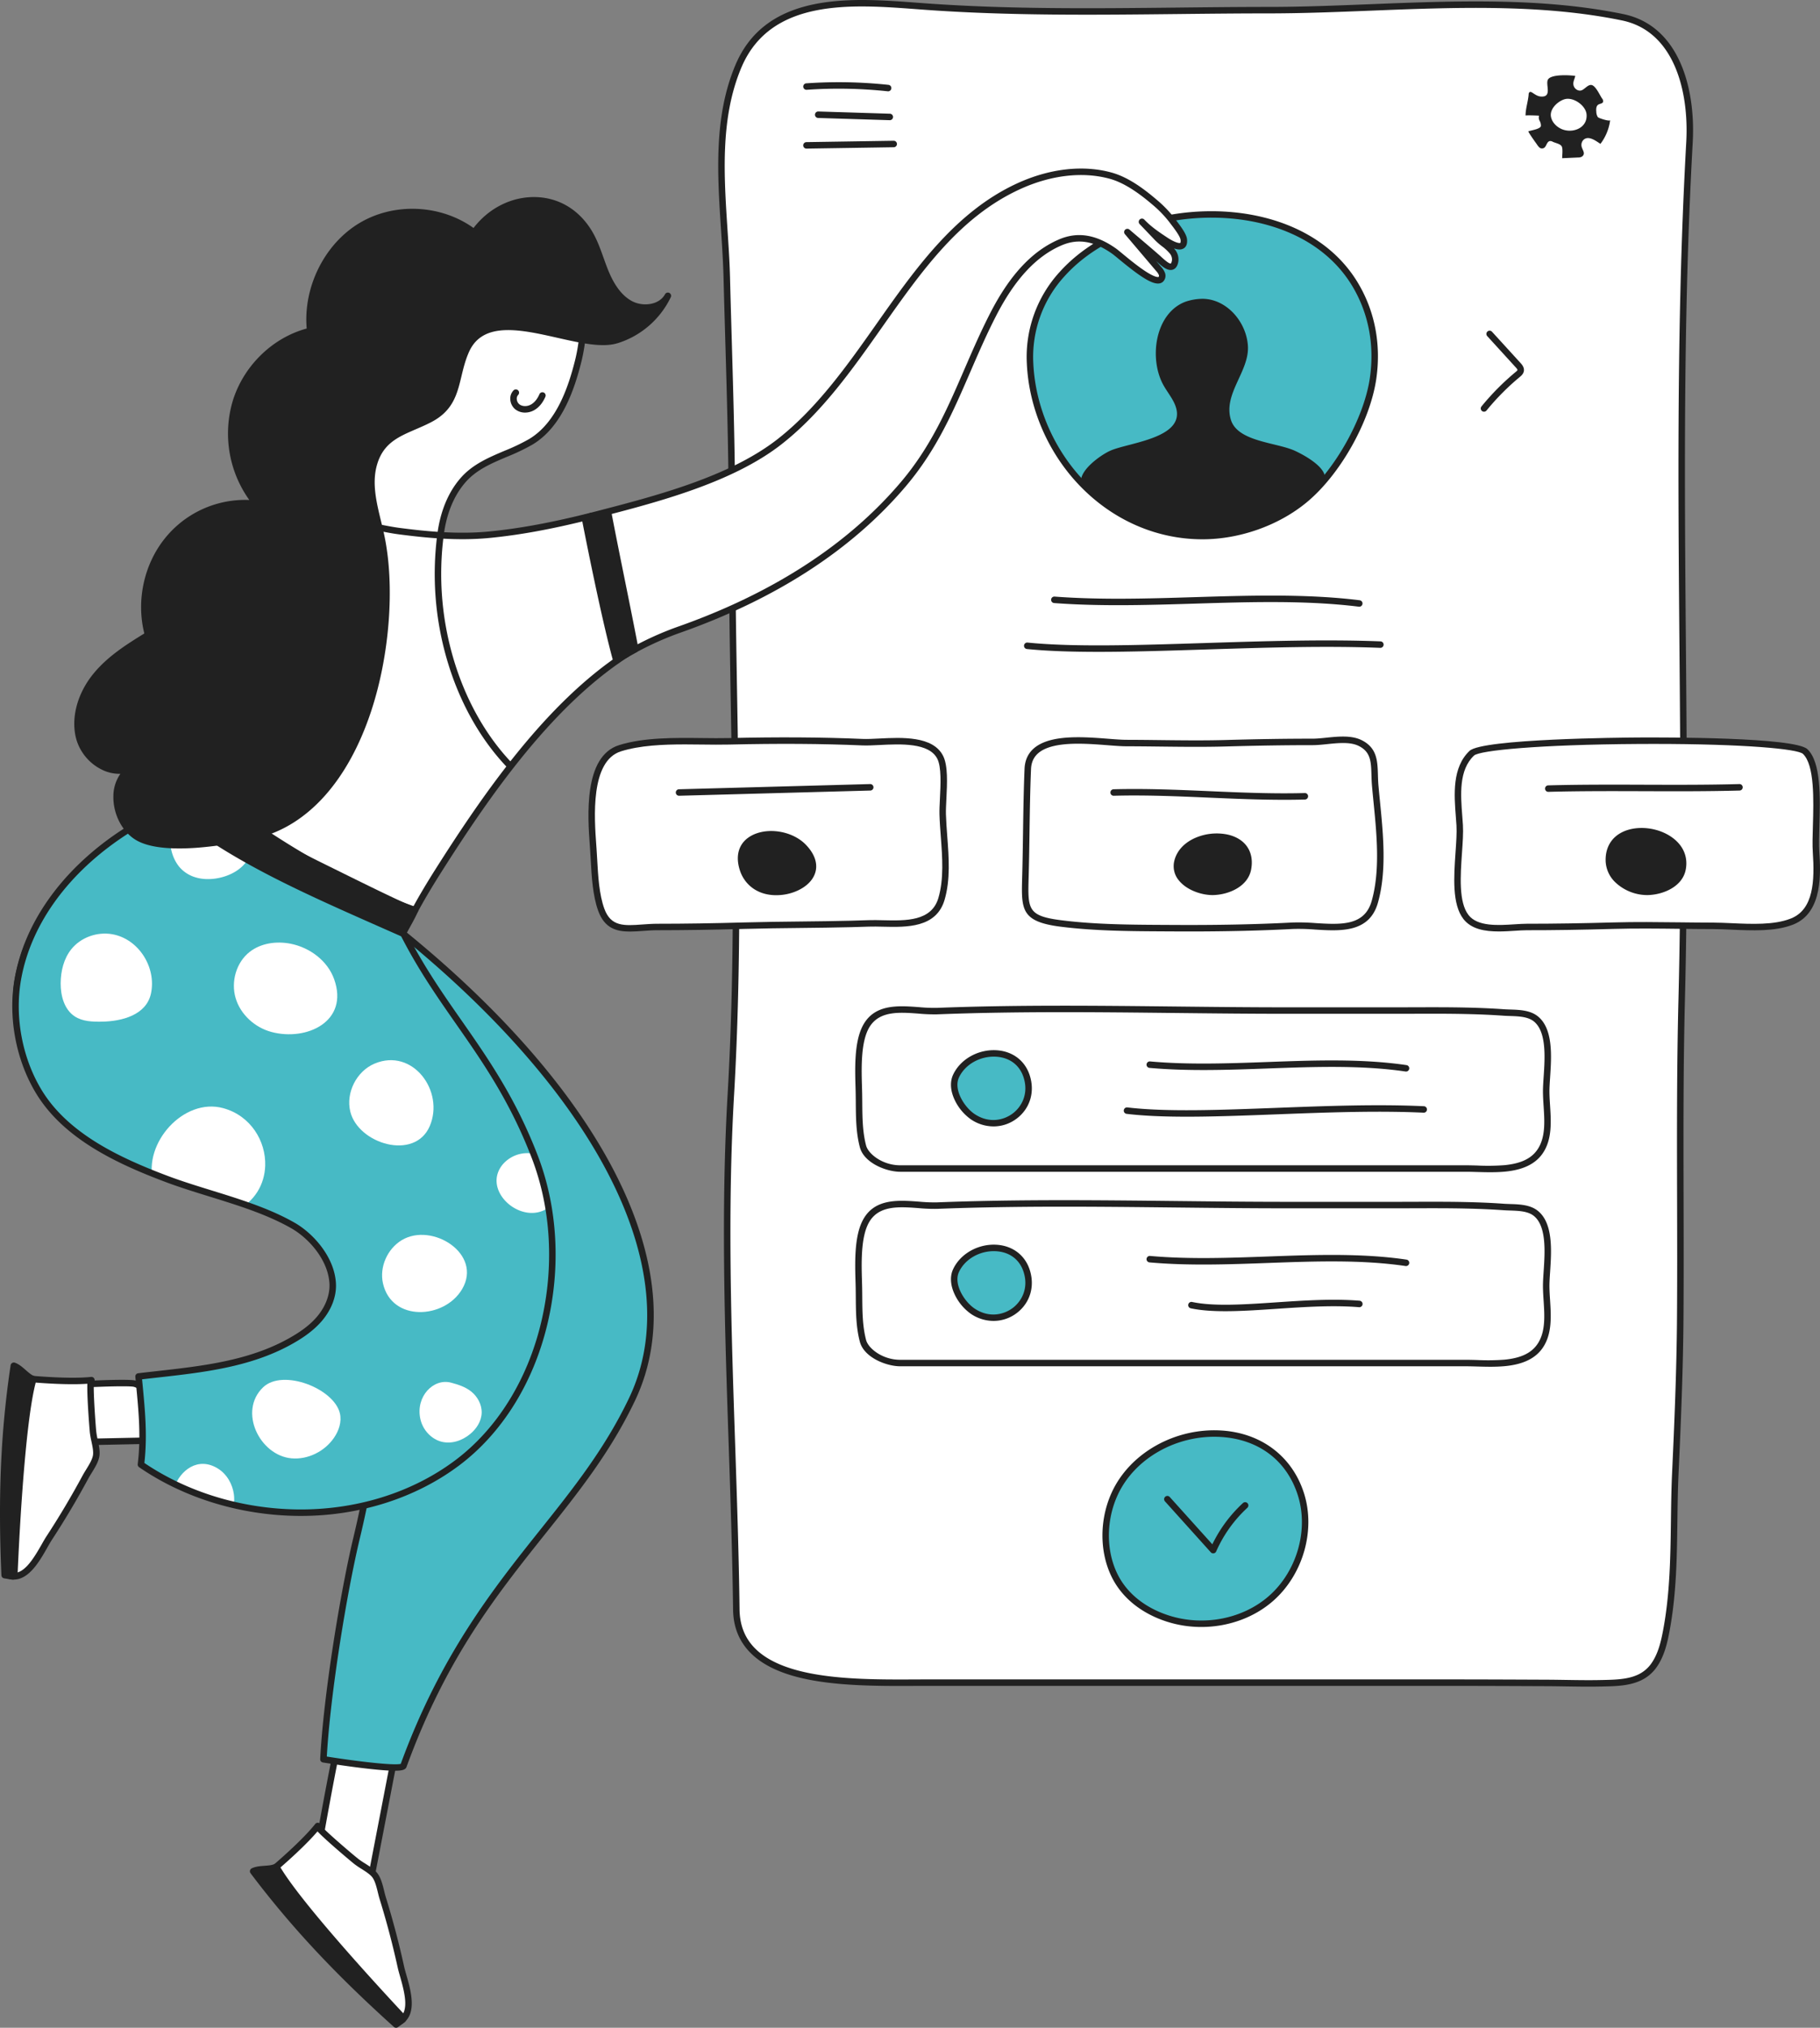 <svg xmlns="http://www.w3.org/2000/svg" xmlns:xlink="http://www.w3.org/1999/xlink" viewBox="0 0 1405.015 1565.004"><rect x="0" y="0" width="1405.015" height="1565.004" fill="#808080" stroke="none"/><defs><clipPath id="a"><path d="M166.274,616.053c20.75,8.656,49.496,13.873,64.138,32.258,7.717,9.691,57.547,15.921,61.776,27.565C325.149,766.632,378.398,803.48,412.91,893.554c30.35,79.212,8.958,184.339-60.017,236.034-71.814,53.822-175.913,48.149-244.093,1.247,2.871-23.364.347-44.681-1.835-67.968,40.018-4.773,80.748-7.218,116.093-26.584,8.742-4.79,17.202-10.422,23.645-18.028s10.733-17.417,10.125-27.367c-1.089-17.832-15.161-35.691-30.676-44.547-29.249-16.694-66.104-24.079-97.62-35.95-36.884-13.892-77.619-32.594-98.692-67.575A128.356,128.356,0,0,1,13.79,756.161c8.089-45.702,39.396-83.884,76.753-109.738,11.354-7.858,53.845-34.532,65.504-33.437A35.628,35.628,0,0,1,166.274,616.053Z" style="fill:none"/></clipPath></defs><path d="M1265.006,1294.982c-8.58,3.837-18.823,3.926-28.645,4.148-14.231.322-28.548-.203-42.787-.262-24.73-.104-49.46-.218-74.19-.218H714.919c-55.295,0-145.718,4.048-146.494-56.425-1.691-131.879-11.931-264.712-4.216-397.513,8.604-148.115.836-296.483.836-444.698,0-62.304-2.394-123.565-3.982-185.84-1.344-52.698-12.484-112.002,8.909-162.885C594.26-6.477,663.283,1.376,714.238,5.064c88.196,6.383,177.101,2.771,265.435,2.771,88.56,0,185.692-12.553,273.058,5.508,43.106,8.914,53.615,58.91,51.526,96.52-4.733,85.236-6.013,168.639-6.013,253.891,0,135.748,3.424,271.99,0,407.689-2.068,81.989-.533,164.006-1.128,246.007-.289,39.903-1.947,79.703-3.789,119.447-1.9,40.981.684,81.205-6.998,121.872-1.729,9.155-3.963,18.479-9.243,26.156A28.368,28.368,0,0,1,1265.006,1294.982Z" style="fill:#fff"/><path d="M1226.453,1301.733c-5.967,0-11.931-.094-17.767-.185-4.963-.078-10.094-.158-15.123-.18l-5.844-.024c-22.398-.096-45.559-.194-68.336-.194H714.918c-3.17,0-6.454.014-9.832.027-27.656.108-62.07.251-89.513-6.846-32.609-8.433-49.313-25.953-49.648-52.074-.544-42.404-1.997-85.664-3.403-127.501-2.973-88.493-6.048-180-.809-270.19,5.83-100.361,4.107-202.564,2.44-301.401-.791-46.921-1.608-95.439-1.608-143.151,0-46.294-1.35-92.932-2.655-138.034-.452-15.62-.919-31.771-1.326-47.742-.304-11.883-1.091-23.861-1.924-36.542-2.827-43.003-5.749-87.471,11.027-127.375,10.665-25.364,30.451-40.728,60.489-46.97,25.564-5.314,54.25-3.168,79.562-1.275q3.395.254,6.701.496c64.695,4.682,130.853,3.965,194.835,3.273,23.094-.25,46.975-.509,70.42-.509,25.436,0,52.182-1.062,78.048-2.088,65.381-2.594,132.99-5.278,195.516,7.648,43.02,8.896,55.852,57.028,53.517,99.106-4.155,74.848-6.009,153.108-6.009,253.753,0,45.223.387,91.272.761,135.804.748,89.193,1.522,181.423-.762,271.948-1.299,51.496-1.174,103.883-1.052,154.546.071,29.961.145,60.941-.075,91.416-.299,41.302-2.114,83.362-3.792,119.545-.574,12.401-.74,24.942-.9,37.07-.367,27.835-.747,56.617-6.138,85.15-1.649,8.733-3.891,18.75-9.64,27.108a30.716,30.716,0,0,1-13.121,10.922h0c-8.73,3.904-18.803,4.126-28.543,4.341l-1.066.023C1233.11,1301.703,1229.781,1301.733,1226.453,1301.733Zm-511.535-5.584h404.466c22.788,0,45.954.099,68.357.194l5.844.024c5.057.021,10.203.102,15.18.181,9.044.142,18.395.286,27.539.082l1.069-.024c9.244-.203,18.804-.414,26.612-3.906h0a25.847,25.847,0,0,0,11.043-9.191c5.196-7.556,7.291-16.971,8.847-25.202,5.309-28.107,5.686-56.668,6.05-84.289.161-12.168.327-24.751.906-37.236,1.675-36.135,3.487-78.138,3.786-119.35.221-30.45.146-61.418.075-91.367-.122-50.696-.247-103.119,1.054-154.685,2.281-90.44,1.508-182.627.76-271.779-.374-44.543-.761-90.603-.761-135.846,0-100.741,1.855-179.086,6.017-254.03,2.221-39.998-9.627-85.68-49.536-93.933C1190.298,2.99,1123.002,5.661,1057.92,8.243c-25.915,1.028-52.712,2.092-78.246,2.092-23.419,0-47.285.258-70.366.508-64.081.694-130.345,1.411-195.25-3.286q-3.308-.239-6.713-.496C657.209,3.314,594.817-1.351,572.277,52.257c-16.319,38.817-13.437,82.685-10.648,125.109.837,12.732,1.627,24.759,1.933,36.743.407,15.962.874,32.109,1.326,47.725,1.307,45.138,2.657,91.812,2.657,138.179,0,47.671.817,96.167,1.608,143.067,1.667,98.929,3.393,201.226-2.448,301.775-5.227,89.961-2.155,181.351.814,269.731,1.406,41.862,2.86,85.149,3.405,127.605.307,23.919,15.32,39.391,45.9,47.298,26.816,6.936,60.868,6.795,88.241,6.686C708.451,1296.162,711.742,1296.149,714.918,1296.149Zm550.088-1.167h0Z" style="fill:#212121"/><path d="M1060.002,292.01c-4.645,32.151-27.664,72.811-52.58,93.537-21.49,17.876-51.166,28.177-79.112,28.177-72.559,0-129.864-62.656-133.11-133.297-5.499-119.682,195.221-156.491,251.611-59.72C1059.864,243.108,1063.487,267.885,1060.002,292.01Z" style="fill:#47bac5"/><path d="M928.309,416.225c-35.196,0-68.7-14.53-94.34-40.916-24.623-25.339-39.664-59.88-41.267-94.767a97.064,97.064,0,0,1,25.422-70.727c16.103-17.877,38.898-31.54,65.923-39.509,57.796-17.043,133.004-5.636,164.924,49.143,12.602,21.628,17.273,46.842,13.506,72.918h0c-4.741,32.81-27.723,73.695-53.457,95.102C987.374,405.475,957.202,416.225,928.309,416.225Zm6.987-248.239a177.595,177.595,0,0,0-49.835,7.117c-26.138,7.708-48.139,20.869-63.622,38.059a92.162,92.162,0,0,0-24.143,67.151c1.548,33.682,16.076,67.037,39.858,91.512,24.689,25.408,56.92,39.4,90.754,39.4,27.762,0,56.738-10.317,77.514-27.599,24.484-20.367,47.196-60.766,51.705-91.973h0c3.604-24.947-.849-49.044-12.877-69.686C1022.638,184.19,978.914,167.986,935.296,167.986ZM1060.002,292.01h0Z" style="fill:#212121"/><path d="M950.209,323.929c5.218,17.132,35.287,17.438,49.569,24.053,8.019,3.715,24.724,13.113,22.971,22.085,0,0-35.252,43.657-92.377,43.657-60.501,0-95.7-41.306-95.7-41.306-1.754-8.972,14.149-20.722,22.169-24.436,14.572-6.75,63.752-9.9,49.093-38.089-2.265-4.355-5.299-8.223-7.7-12.498-11.461-20.408-6.739-55.739,17.078-64.58a42.375,42.375,0,0,1,13.134-2.2h-.273c18.424,0,33.744,17.26,35.168,35.926C964.855,286.391,944.064,303.757,950.209,323.929Z" style="fill:#212121"/><path d="M1161.619,901.757c-10.202.977-21.078.106-29.916.106H694.989c-10.139,0-25.925-6.341-28.769-17.052-3.671-13.824-2.819-28.645-3.193-42.863-.368-13.977-1.444-34.534,4.464-47.54,10.148-22.34,37.273-13.323,55.925-14.051,89.938-3.509,179.815-.415,270.101-.415q41.25,0,82.5,0c18.492.008,36.988-.231,55.478.177,9.782.216,19.563.602,29.323,1.299,7.736.552,17.909-.292,24.43,4.628,14.334,10.818,8.393,40.947,8.393,56.219,0,15.09,4.306,33.436-4.842,46.581C1182.76,897.527,1172.578,900.708,1161.619,901.757Z" style="fill:#fff"/><path d="M1150.45,904.719c-3.497,0-6.932-.097-10.159-.188-3.036-.086-5.904-.167-8.589-.167H694.989c-10.693,0-27.952-6.734-31.185-18.911-2.968-11.176-3.06-22.934-3.148-34.304-.024-3.009-.048-6.12-.127-9.135l-.086-3.067c-.403-13.911-.955-32.963,4.771-45.572,8.512-18.737,27.54-17.319,44.327-16.065a126.77,126.77,0,0,0,13.777.551c61.279-2.392,123.581-1.708,183.835-1.048,28.29.311,57.544.631,86.364.631l27.5-.003q27.501-.003,55.001.003,7.663,0,15.315-.031c13.176-.042,26.803-.088,40.219.209,10.89.24,20.521.667,29.445,1.305,1.504.106,3.107.16,4.806.216,7.082.233,15.108.499,20.953,4.91,12.449,9.396,10.982,31.309,9.911,47.309-.27,4.028-.524,7.833-.524,10.906,0,3.51.236,7.172.487,11.049.793,12.293,1.693,26.226-5.777,36.96-5.616,8.071-15.101,12.642-28.996,13.971h0C1158.104,904.605,1154.241,904.719,1150.45,904.719ZM696.471,781.657c-11.331,0-21.529,2.394-26.704,13.785-5.248,11.554-4.716,29.936-4.327,43.359l.087,3.081c.081,3.061.105,6.195.129,9.227.086,11.059.176,22.496,2.98,33.059,1.685,6.345,12.525,15.194,26.353,15.194h436.714c2.755,0,5.657.082,8.73.169a170.79,170.79,0,0,0,20.947-.264h0c12.516-1.198,20.576-4.963,25.369-11.85,6.472-9.301,5.668-21.746,4.891-33.782-.256-3.96-.497-7.7-.497-11.371,0-3.24.26-7.127.535-11.24.995-14.862,2.357-35.216-7.934-42.984-4.581-3.456-11.767-3.693-18.106-3.903-1.747-.058-3.397-.112-4.996-.227-8.842-.631-18.394-1.054-29.2-1.293-13.354-.295-26.948-.251-40.092-.207q-7.667.025-15.333.031-27.503-.012-54.999-.003l-27.5.003c-28.848,0-58.115-.321-86.42-.631-60.189-.66-122.431-1.342-183.584,1.044a129.794,129.794,0,0,1-14.344-.561C704.912,781.978,700.615,781.657,696.471,781.657Z" style="fill:#212121"/><path d="M738.02,830.569c-4.969,10.738,4.241,25.52,13.036,31.358,22.122,14.685,49.801-5.579,41.49-31.253C784.342,805.333,748.002,809.002,738.02,830.569Z" style="fill:#47bac5"/><path d="M766.983,869.348a31.273,31.273,0,0,1-17.31-5.338,38.434,38.434,0,0,1-12.549-14.839c-3.444-7.144-3.932-14.123-1.373-19.651h0c5.56-12.016,19.356-19.816,33.566-18.951,12.355.744,21.929,7.973,25.607,19.335,4.134,12.771.299,25.561-10.009,33.379A29.544,29.544,0,0,1,766.983,869.348Zm-26.694-37.729c-4.356,9.415,4.286,23.005,12.15,28.225,11.299,7.502,22.625,4.639,29.456-.545,6.711-5.09,12.408-15.08,8.273-27.855-3.065-9.47-10.774-15.259-21.15-15.885-12.201-.735-24.012,5.87-28.729,16.06Z" style="fill:#212121"/><path d="M1085.42,827.009a2.598,2.598,0,0,1-.367-.026c-33.875-4.995-70.594-3.653-106.103-2.356-30.278,1.106-61.587,2.249-91.557-.443a2.5,2.5,0,1,1,.447-4.981c29.657,2.664,60.804,1.528,90.927.427,35.734-1.304,72.686-2.653,107.014,2.406a2.5,2.5,0,0,1-.361,4.974Z" style="fill:#212121"/><path d="M916.213,861.86c-17.21,0-32.96-.582-46.472-2.2a2.5,2.5,0,0,1,.594-4.965c29.913,3.581,71.286,2.008,115.091.342,38.207-1.453,77.716-2.957,113.772-1.276a2.5,2.5,0,0,1,2.381,2.613,2.463,2.463,0,0,1-2.613,2.381c-35.847-1.668-75.247-.171-113.351,1.279C961.233,860.96,937.597,861.86,916.213,861.86Z" style="fill:#212121"/><path d="M1161.619,1051.876c-10.202.977-21.078.106-29.916.106H694.989c-10.139,0-25.925-6.341-28.769-17.052-3.671-13.824-2.819-28.645-3.193-42.863-.368-13.977-1.444-34.534,4.464-47.54,10.148-22.34,37.273-13.323,55.925-14.051,89.938-3.509,179.815-.415,270.101-.415q41.25,0,82.5,0c18.492.008,36.988-.231,55.478.177,9.782.216,19.563.602,29.323,1.299,7.736.552,17.909-.292,24.43,4.628,14.334,10.818,8.393,40.947,8.393,56.219,0,15.09,4.306,33.436-4.842,46.581C1182.76,1047.647,1172.578,1050.827,1161.619,1051.876Z" style="fill:#fff"/><path d="M1150.45,1054.838c-3.497,0-6.932-.097-10.159-.189-3.036-.086-5.904-.167-8.589-.167H694.989c-10.693,0-27.952-6.734-31.185-18.911-2.968-11.176-3.06-22.934-3.148-34.305-.024-3.009-.048-6.12-.127-9.135l-.086-3.066c-.403-13.911-.955-32.963,4.771-45.572,8.512-18.737,27.54-17.319,44.327-16.066a126.517,126.517,0,0,0,13.777.551c61.279-2.392,123.581-1.708,183.835-1.048,28.29.31,57.544.631,86.364.631l27.5-.003q27.501-.003,55.001.003c5.108.005,10.21-.015,15.315-.031,13.176-.043,26.803-.088,40.219.209,10.89.24,20.521.667,29.445,1.305,1.504.106,3.107.16,4.806.216,7.082.233,15.108.499,20.953,4.91,12.449,9.396,10.982,31.309,9.911,47.309-.27,4.028-.524,7.833-.524,10.906,0,3.51.236,7.172.487,11.049.793,12.293,1.693,26.226-5.777,36.96-5.616,8.071-15.101,12.642-28.996,13.971h0C1158.104,1054.724,1154.241,1054.838,1150.45,1054.838ZM696.471,931.777c-11.331,0-21.529,2.393-26.704,13.785-5.248,11.554-4.716,29.936-4.327,43.358l.087,3.081c.081,3.06.105,6.195.129,9.226.086,11.061.176,22.497,2.98,33.061,1.685,6.345,12.525,15.194,26.353,15.194h436.714c2.755,0,5.657.082,8.73.169a170.81,170.81,0,0,0,20.947-.264h0c12.516-1.198,20.576-4.963,25.369-11.85,6.472-9.301,5.668-21.746,4.891-33.782-.256-3.96-.497-7.7-.497-11.371,0-3.24.26-7.127.535-11.24.995-14.862,2.357-35.216-7.934-42.984-4.581-3.456-11.767-3.693-18.106-3.903-1.747-.058-3.397-.112-4.996-.227-8.842-.631-18.394-1.054-29.2-1.293-13.354-.295-26.948-.251-40.092-.207q-7.667.025-15.333.031-27.503-.012-54.999-.003l-27.5.003c-28.848,0-58.115-.321-86.42-.631-60.189-.659-122.431-1.343-183.584,1.044a129.792,129.792,0,0,1-14.344-.56C704.912,932.097,700.615,931.777,696.471,931.777Z" style="fill:#212121"/><path d="M738.02,980.688c-4.969,10.738,4.241,25.52,13.036,31.358,22.122,14.685,49.801-5.579,41.49-31.253C784.342,955.452,748.002,959.121,738.02,980.688Z" style="fill:#47bac5"/><path d="M766.983,1019.467a31.27,31.27,0,0,1-17.31-5.338A38.433,38.433,0,0,1,737.124,999.29c-3.444-7.144-3.932-14.123-1.373-19.651h0c5.56-12.015,19.356-19.814,33.566-18.951,12.355.744,21.929,7.973,25.607,19.335,4.134,12.771.299,25.561-10.008,33.378A29.548,29.548,0,0,1,766.983,1019.467Zm-26.694-37.728c-4.356,9.415,4.286,23.005,12.15,28.225,11.299,7.501,22.626,4.636,29.457-.546,6.71-5.09,12.407-15.079,8.271-27.855-3.065-9.47-10.774-15.259-21.15-15.885-12.201-.732-24.012,5.87-28.729,16.061Z" style="fill:#212121"/><path d="M1085.42,977.128a2.613,2.613,0,0,1-.367-.026c-33.875-4.995-70.594-3.653-106.103-2.357-30.278,1.105-61.587,2.249-91.557-.443a2.5,2.5,0,1,1,.447-4.981c29.657,2.665,60.804,1.528,90.927.427,35.734-1.304,72.686-2.654,107.014,2.406a2.5,2.5,0,0,1-.361,4.974Z" style="fill:#212121"/><path d="M945.905,1011.978c-9.843,0-18.868-.591-26.641-2.235a2.5,2.5,0,0,1,1.035-4.893c16.691,3.534,39.98,1.967,64.637.31,21.675-1.457,44.088-2.964,64.608-1.274a2.5,2.5,0,1,1-.41,4.982c-20.151-1.659-42.372-.164-63.863,1.281C971.452,1011.077,958.055,1011.978,945.905,1011.978Z" style="fill:#212121"/><path d="M1382.952,711.41c-17.382,6.713-42.36,3.177-60.373,3.154-25.639-.034-51.277-.862-76.914-.141-22.295.627-44.651,1.023-66.854,1.015-13.547-.005-37.229,4.926-47.059-7.637-11.943-15.263-3.743-51.969-4.884-70.868-1.07-17.73-5.134-41.925,9.326-55.613,12.464-11.788,244.537-13.466,257.38-1.299,13.471,12.762,7.07,58.137,8.376,77.421,1.22,18.016,2.14,45.197-18.03,53.58Q1383.44,711.222,1382.952,711.41Z" style="fill:#fff"/><path d="M1157.044,718.892c-10.573,0-21.112-1.692-27.261-9.549-8.918-11.396-7.434-32.757-6.124-51.603.54-7.763,1.049-15.096.714-20.657-.132-2.173-.308-4.442-.489-6.779-1.315-16.921-2.951-37.978,10.592-50.799,9.851-9.317,117.957-10.242,130.251-10.317,20.089-.118,120.77-.262,130.567,9.018,10.665,10.104,9.873,37.361,9.236,59.264-.22,7.583-.429,14.745-.086,19.804,1.024,15.131,3.156,46.614-19.565,56.058-.341.142-.682.277-1.027.411h0c-13.628,5.263-31.442,4.467-47.162,3.764-5.025-.225-9.771-.437-14.113-.442-8.71-.012-17.558-.116-26.115-.217-16.634-.196-33.834-.399-50.726.075-24.583.69-46.46,1.051-66.926,1.017h-.019c-2.693,0-5.866.204-9.226.421C1165.577,718.616,1161.308,718.892,1157.044,718.892Zm119.672-144.741q-5.849,0-11.958.037c-76.737.467-122.627,4.959-126.846,8.949-11.81,11.18-10.34,30.093-9.044,46.779.184,2.366.362,4.666.495,6.866.355,5.886-.165,13.375-.716,21.305-1.247,17.947-2.661,38.29,5.073,48.174,7.001,8.948,22.815,7.927,35.523,7.109,3.441-.222,6.693-.432,9.547-.432.244-.002.448,0,.671,0,20.218,0,41.859-.332,66.133-1.015,16.991-.48,34.242-.274,50.926-.077,8.544.102,17.379.206,26.061.217,4.451.006,9.25.221,14.331.447,15.229.685,32.487,1.452,45.138-3.433h0q.46-.179.911-.365c17.057-7.089,18.007-28.75,16.494-51.102-.359-5.3-.157-12.245.076-20.287.576-19.803,1.364-46.923-7.678-55.489C1387.8,577.994,1346.333,574.151,1276.716,574.151Zm106.235,137.26h0Z" style="fill:#212121"/><path d="M1195.262,611.139a2.5,2.5,0,0,1-.067-4.999c24.637-.672,49.666-.586,73.873-.504,24.169.08,49.158.166,73.719-.503.024-.001.047-.001.069-.001a2.5,2.5,0,0,1,.067,4.999c-24.638.672-49.667.587-73.873.504-24.167-.079-49.159-.166-73.719.503C1195.308,611.139,1195.284,611.139,1195.262,611.139Z" style="fill:#212121"/><path d="M1298.901,670.728c6.277-32.62-58.127-42.309-56.86-6.126.52,14.863,17.07,24.237,30.528,23.688C1283.958,687.825,1296.747,681.921,1298.901,670.728Z" style="fill:#212121"/><path d="M1271.413,690.814a35.996,35.996,0,0,1-23.739-9.238,23.954,23.954,0,0,1-8.131-16.886c-.35-9.964,3.99-17.83,12.22-22.152,11.351-5.959,28.332-4.206,39.498,4.086,8.364,6.21,11.95,14.938,10.096,24.577h0c-2.454,12.752-16.59,19.093-28.684,19.588C1272.254,690.805,1271.833,690.814,1271.413,690.814Zm-4.177-46.782a28.503,28.503,0,0,0-13.149,2.933c-6.527,3.429-9.829,9.497-9.548,17.55a19.253,19.253,0,0,0,6.534,13.395,31.25,31.25,0,0,0,21.395,7.884c10.513-.43,22.125-5.905,23.979-15.537,1.886-9.803-3.4-16.078-8.167-19.617A36.15,36.15,0,0,0,1267.237,644.031Zm31.665,26.696h0Z" style="fill:#212121"/><path d="M808.506,574.62c17.922-6.27,47.134-1.161,61.056-1.143,25.639.034,51.277.862,76.914.141,22.295-.627,44.651-1.023,66.856-1.015,10.983.004,26.55-4.249,36.824.928,13.13,6.616,10.276,18.778,11.482,32.636,2.488,28.603,7.675,61.706-.317,89.891-7.905,27.879-40.053,17.187-63.457,18.422-30.686,1.62-61.413,2.057-92.138,1.878-28.644-.167-57.859-.038-86.333-3.59-30.171-3.764-28.393-11.386-27.683-39.747.664-26.527.614-53.071,1.728-79.587C793.864,583.298,799.876,577.64,808.506,574.62Z" style="fill:#fff"/><path d="M918.156,718.895q-6.133,0-12.443-.037l-6.471-.034c-26.39-.133-53.678-.27-80.158-3.574-30.94-3.859-30.679-13.226-29.98-38.262q.054-1.941.108-4.028c.252-10.076.403-20.33.551-30.246.239-16.184.486-32.918,1.178-49.383.431-10.245,6.062-17.334,16.741-21.069h0c13.558-4.744,32.603-3.27,47.906-2.086,5.525.428,10.298.797,13.977.802,8.703.012,17.544.116,26.094.218,16.64.196,33.848.399,50.747-.075,24.321-.684,46.01-1.017,66.276-1.017.223,0,.452-.015.666,0,3.15,0,6.737-.368,10.536-.758,9.159-.939,19.54-2.005,27.396,1.954,11.849,5.97,12.146,16.067,12.46,26.758.076,2.561.153,5.209.387,7.894.374,4.298.801,8.614,1.253,13.183,2.466,24.943,5.262,53.215-1.654,77.606-6.596,23.266-28.855,21.896-48.498,20.686a154.855,154.855,0,0,0-17.232-.449C973.624,718.263,947.397,718.895,918.156,718.895ZM809.331,576.98c-8.673,3.035-13.056,8.452-13.396,16.56-.688,16.397-.935,33.098-1.175,49.247-.146,9.929-.299,20.196-.552,30.298q-.053,2.096-.108,4.043c-.69,24.719-.833,29.863,25.602,33.161,26.185,3.266,53.321,3.402,79.564,3.535l6.475.034c34.218.197,64.309-.412,91.99-1.874a160.895,160.895,0,0,1,17.803.451c19.481,1.197,37.883,2.334,43.381-17.059,6.657-23.48,3.911-51.25,1.489-75.751-.453-4.584-.882-8.914-1.258-13.241-.246-2.828-.326-5.549-.403-8.181-.305-10.34-.524-17.81-9.713-22.439-6.551-3.301-15.747-2.356-24.636-1.445-3.93.403-7.643.784-11.047.784-.222.001-.442,0-.664,0-20.22,0-41.862.332-66.138,1.015-16.999.478-34.256.273-50.947.076-8.536-.101-17.364-.205-26.04-.217-3.87-.005-8.73-.381-14.357-.816-14.836-1.147-33.303-2.576-45.87,1.819Z" style="fill:#212121"/><path d="M991.435,617.276c-19.461,0-38.987-.845-58.009-1.667-24.144-1.044-49.111-2.124-73.619-1.457a2.5,2.5,0,1,1-.137-4.998c24.684-.674,49.742.411,73.973,1.459,24.143,1.045,49.114,2.128,73.619,1.457a2.459,2.459,0,0,1,2.567,2.431,2.499,2.499,0,0,1-2.431,2.567Q999.439,617.284,991.435,617.276Z" style="fill:#212121"/><path d="M963.377,670.728c6.377-33.13-48.252-31.582-54.397-5.726-3.502,14.748,15.248,23.811,28.067,23.288C948.434,687.825,961.222,681.921,963.377,670.728Z" style="fill:#212121"/><path d="M936.025,690.811c-8.442,0-19.68-3.704-25.783-11.11a17.077,17.077,0,0,1-3.694-15.276c1.817-7.644,7.55-13.942,16.142-17.735a41.696,41.696,0,0,1,24.688-2.651c14.027,3.016,21.1,13.424,18.455,27.163h0c-2.456,12.752-16.59,19.093-28.684,19.588C936.781,690.803,936.405,690.811,936.025,690.811Zm3.331-42.603c-12.326,0-25.322,6.342-27.943,17.373a12.09,12.09,0,0,0,2.688,10.94c5.283,6.412,15.697,9.571,22.844,9.271,10.511-.43,22.123-5.905,23.978-15.537,3.034-15.768-9.196-20.169-14.596-21.329A33.289,33.289,0,0,0,939.356,648.207Zm24.021,22.52h0Z" style="fill:#212121"/><path d="M657.272,713.077q6.668-.169,13.326-.41c19.097-.701,49.105,5.307,56.214-18.914,6.041-20.581,1.537-44.254.934-65.29-.32-11.171,3.025-34.141-1.909-43.946-9.069-18.025-43.877-11.023-59.98-11.717-34.397-1.484-68.893-1.466-103.307-.66-25.857.606-58.914-2.509-83.905,5.335-26.675,8.377-22.096,56.795-20.637,77.458,1.035,14.656,1.097,33.306,6.164,47.231,7.225,19.855,24.271,13.267,43.589,13.274,22.203.008,44.559-.389,66.854-1.015C602.156,713.649,629.768,713.774,657.272,713.077Z" style="fill:#fff"/><path d="M486.294,718.974c-10.479.001-19.598-2.567-24.47-15.955-4.256-11.697-5.075-26.447-5.799-39.461-.161-2.916-.318-5.75-.51-8.449l-.175-2.427c-1.625-22.376-5.008-68.934,22.557-77.592,19.105-5.996,43.017-5.712,64.119-5.465,7.221.086,14.04.167,20.477.016,38.435-.901,72.282-.684,103.473.661,3.454.149,7.971-.076,12.753-.316,17.543-.876,41.562-2.076,49.354,13.407,3.812,7.577,3.126,21.21,2.521,33.237-.224,4.448-.436,8.649-.347,11.761.157,5.5.577,11.089,1.022,17.006,1.236,16.459,2.516,33.479-2.058,49.059-6.381,21.739-29.236,21.198-47.596,20.766-3.903-.093-7.593-.179-10.925-.058-4.258.156-8.751.295-13.354.411h0c-13.158.334-26.556.481-39.511.624-14.148.156-28.777.317-43.138.722-24.584.69-46.504,1.008-66.926,1.017h-.033c-3.917,0-7.762.278-11.479.548C492.86,718.732,489.512,718.974,486.294,718.974Zm42.545-144.451c-17.087,0-34.884.767-49.443,5.338-23.789,7.471-20.6,51.364-19.067,72.459l.176,2.438c.192,2.723.351,5.582.515,8.524.703,12.668,1.501,27.026,5.505,38.029,5.076,13.947,15.265,13.212,29.364,12.189,3.807-.275,7.743-.56,11.84-.56.251.006.456,0,.684,0,20.218,0,41.859-.332,66.136-1.015,14.403-.405,29.055-.566,43.223-.723,12.938-.143,26.316-.291,39.44-.623h0c4.585-.116,9.059-.254,13.298-.409,3.483-.13,7.244-.04,11.227.055,17.528.416,37.381.884,42.681-17.175,4.316-14.706,3.071-31.264,1.868-47.277-.43-5.713-.873-11.62-1.034-17.237-.095-3.308.122-7.606.351-12.155.546-10.844,1.226-24.341-1.993-30.737-6.326-12.575-28.471-11.47-44.637-10.661-4.901.244-9.531.475-13.218.317-31.079-1.342-64.816-1.555-103.141-.659-6.528.152-13.389.072-20.653-.014C537.68,574.574,533.283,574.523,528.839,574.523Z" style="fill:#212121"/><path d="M524.213,614.153a2.5,2.5,0,0,1-.067-4.999l147.592-4.02c.023-.001.047-.001.069-.001a2.5,2.5,0,0,1,.067,4.999l-147.592,4.021C524.259,614.153,524.236,614.153,524.213,614.153Z" style="fill:#212121"/><path d="M627.458,670.657c.735-5.064-1.244-10.898-7.249-17.069-16.465-16.92-56.906-12.074-46.424,18.026C582.966,697.982,624.676,689.841,627.458,670.657Z" style="fill:#212121"/><path d="M599.218,690.904c-15.66,0-24.589-9.259-27.795-18.466-4.037-11.595-1.3-21.366,7.511-26.809,12.315-7.611,32.439-4.705,43.067,6.217,7.704,7.918,8.565,14.795,7.931,19.17h0c-1.654,11.408-14.662,18.54-26.656,19.689Q601.177,690.906,599.218,690.904Zm-3.895-44.529a26.311,26.311,0,0,0-13.762,3.508c-6.836,4.224-8.709,11.455-5.416,20.911,4.344,12.48,16.617,15.899,26.652,14.934,11.722-1.123,21.053-7.612,22.187-15.429h-.001c.679-4.68-1.592-9.854-6.566-14.967C612.793,649.553,603.796,646.374,595.323,646.374Zm32.135,24.283h0Z" style="fill:#212121"/><path d="M1145.63,317.751a2.499,2.499,0,0,1-1.935-4.081,193.882,193.882,0,0,1,26.366-26.577c.435-.361,1.342-1.114,1.403-1.51.036-.231-.167-.777-1.341-2.064l-22.022-24.139a2.5,2.5,0,0,1,3.693-3.37l22.023,24.139c.985,1.08,3.033,3.327,2.588,6.2-.352,2.268-2.104,3.723-3.152,4.592a188.946,188.946,0,0,0-25.686,25.89A2.494,2.494,0,0,1,1145.63,317.751Z" style="fill:#212121"/><path d="M1220.943,69.708c-2.271.79-4.912-.715-5.874-2.918-1.333-3.05.491-5.424,1.001-8.206-4.473-.645-17.639-1.357-20.783,2.402-2.913,3.483,3.838,14.506-6.136,13.476-2.289-.236-4.249-1.665-6.177-2.922-.66-.43-1.526-.849-2.187-.421a2.137,2.137,0,0,0-.688,1.724c-.406,5.425-2.395,10.917-2.395,16.355-.089-.355,9.614-.048,10.424.113a5.252,5.252,0,0,0,.481,3.979,7.333,7.333,0,0,1,.943,3.951c-.397,2.398-7.551,3.321-9.654,4.112-.488.183,5.318,8.353,5.802,8.997.931,1.238,2.366,3.893,4.026,4.161,4.37.705,3.57-4.986,6.726-5.638a3.632,3.632,0,0,1,2.259.546c1.87.918,5.597,1.555,6.803,3.388q.025.038.049.077c1.146,1.914.355,7.026.427,9.221l12.405-.569a5.212,5.212,0,0,0,2.875-.701c3.291-2.388-.055-5.359-.382-8.213a5.551,5.551,0,0,1,1.522-4.674c3.985-3.718,9.749.959,13.107,3.084a38.12,38.12,0,0,0,7.5-18.314c-.151,1.21-8.799-1.389-9.542-2.376a7.826,7.826,0,0,1-1.155-4.053c-.19-2.003-.187-4.431,1.505-5.52,1.244-.8,3.236-.742,3.726-2.137a3.097,3.097,0,0,0-.788-2.624c-1.673-2.428-4.855-9.755-8.07-10.383C1225.902,65.078,1223.445,68.838,1220.943,69.708ZM1197.294,89.962c-1.017-5.948,5.274-11.834,10.582-13.376,6.708-1.949,16.439,4.862,16.944,11.804.785,10.793-11.413,14.938-19.656,11.04C1201.307,97.606,1198.013,94.168,1197.294,89.962Z" style="fill:#212121"/><path d="M860.658,1152.609c-10.441,22.56-9.772,51.371,4.602,71.384,8.949,12.461,22.385,20.776,36.583,25.277,26.999,8.558,58.184,3.259,79.726-15.915s31.711-52.339,22.605-80.469C982.581,1086.186,886.929,1095.844,860.658,1152.609Z" style="fill:#47bac5"/><path d="M927.401,1255.688a87.165,87.165,0,0,1-26.314-4.035c-11.246-3.564-26.943-11.004-37.857-26.201-14.199-19.77-16.145-49.466-4.84-73.893h0c13.946-30.134,48.654-49.673,84.399-47.52,30.781,1.855,54.618,19.828,63.764,48.078,9.226,28.499-.364,62.674-23.321,83.106C968.276,1248.532,948,1255.688,927.401,1255.688Zm-64.475-102.029c-10.571,22.844-8.817,50.523,4.363,68.877,10.114,14.083,24.783,21.016,35.308,24.352,26.881,8.523,57.226,2.476,77.31-15.398,21.521-19.155,30.523-51.161,21.888-77.833-8.613-26.608-30.23-42.874-59.307-44.627-33.737-2.023-66.458,16.318-79.561,44.63Z" style="fill:#212121"/><path d="M936.587,1198.876a2.501,2.501,0,0,1-1.858-.827l-35.404-39.324a2.5,2.5,0,0,1,3.717-3.346l32.864,36.504a106.406,106.406,0,0,1,23.638-31.845,2.5,2.5,0,0,1,3.383,3.682,101.278,101.278,0,0,0-24.049,33.66,2.505,2.505,0,0,1-2.29,1.496Z" style="fill:#212121"/><path d="M1049.342,468.251a2.571,2.571,0,0,1-.311-.019c-40.39-5.005-84.126-3.662-126.423-2.364-36.007,1.105-73.236,2.249-108.846-.44a2.5,2.5,0,0,1,.377-4.986c35.345,2.67,72.441,1.529,108.316.43,42.485-1.305,86.417-2.652,127.191,2.398a2.5,2.5,0,0,1-.305,4.981Z" style="fill:#212121"/><path d="M847.978,503.102c-20.447,0-39.156-.581-55.197-2.195a2.5,2.5,0,1,1,.5-4.975c35.665,3.588,84.934,2.014,137.099.347,45.449-1.453,92.445-2.955,135.319-1.277a2.5,2.5,0,1,1-.195,4.996c-42.694-1.67-89.601-.171-134.965,1.278C901.529,502.202,873.41,503.102,847.978,503.102Z" style="fill:#212121"/><path d="M685.62,70.479a2.508,2.508,0,0,1-.27-.014,355.694,355.694,0,0,0-62.582-1.158,2.5,2.5,0,0,1-.35-4.988,360.893,360.893,0,0,1,63.465,1.175,2.5,2.5,0,0,1-.264,4.986Z" style="fill:#212121"/><path d="M686.907,92.765c-.026,0-.052,0-.079-.001l-55.259-1.72a2.5,2.5,0,0,1,.156-4.998l55.259,1.72a2.5,2.5,0,0,1-.077,4.999Z" style="fill:#212121"/><path d="M622.596,114.691a2.5,2.5,0,0,1-.038-5l67.304-1.051a2.5,2.5,0,1,1,.078,4.999l-67.304,1.051Z" style="fill:#212121"/><path d="M51.428,1069.546q-.506,21.846-1.013,43.691l68.54-1.446c-2.023-13.283.269-39.742-15.081-43.89C98.626,1066.483,51.471,1068.659,51.428,1069.546Z" style="fill:#fff"/><path d="M50.415,1115.737a2.501,2.501,0,0,1-2.499-2.558l1.013-43.691c.001-.021.002-.043.003-.065a2.599,2.599,0,0,1,1.052-1.935c.589-.428,1.685-1.226,26.112-2.147,9.142-.344,24.992-.784,28.432.146,13.787,3.725,15.015,21.702,16.002,36.147.248,3.621.481,7.04.898,9.779a2.499,2.499,0,0,1-2.419,2.875l-68.54,1.446C50.45,1115.737,50.432,1115.737,50.415,1115.737Zm3.465-44.108-.905,39.054,63.153-1.332c-.239-2.273-.41-4.774-.588-7.374-.878-12.86-1.972-28.866-12.318-31.662-1.546-.417-10.137-.583-25.844-.017C66.655,1070.687,57.553,1071.245,53.88,1071.629Z" style="fill:#212121"/><path d="M5.478,1215.485c15.862,6.514,26.091-18.626,32.447-28.348Q52.949,1164.155,65.98,1139.949c2.596-4.823,7.562-11.242,8.312-16.703.711-5.183-1.91-12.59-2.446-17.9-.349-3.453-3.249-39.955-1.277-40.173-20.003,2.217-58.473-1.951-57.633-2.05Z" style="fill:#fff"/><path d="M10.714,1219.087a16.178,16.178,0,0,1-6.185-1.289,2.5,2.5,0,0,1-1.547-2.434l7.444-152.101A2.516,2.516,0,0,1,12.64,1060.64a2.471,2.471,0,0,1,.977.077c2.912.416,37.975,4.041,56.673,1.972l.003-.001a2.5,2.5,0,0,1,2.275,3.984c-.822,4.468,1.131,32.153,1.763,38.423a61.116,61.116,0,0,0,1.112,6.158c.902,4.23,1.836,8.604,1.324,12.333-.614,4.475-3.531,9.198-6.105,13.366-.926,1.499-1.8,2.914-2.482,4.182-8.673,16.113-18.148,32.051-28.163,47.372-1.046,1.6-2.255,3.729-3.535,5.983C30.755,1204.577,22.517,1219.087,10.714,1219.087Zm-2.646-5.37c9.459,2.39,16.788-8.876,24.066-21.695,1.32-2.325,2.566-4.521,3.698-6.252,9.938-15.202,19.34-31.017,27.946-47.005.752-1.398,1.665-2.876,2.631-4.439,2.313-3.746,4.935-7.992,5.406-11.419.393-2.862-.448-6.801-1.261-10.61a64.387,64.387,0,0,1-1.196-6.699c-.178-1.763-.998-11.883-1.518-21.415-.301-5.521-.453-9.938-.453-13.125,0-1.098,0-2.14.042-3.091-10.21.732-23.46.195-33.253-.429-6.835-.436-12.494-.949-15.259-1.215-1.419-.137-2.639-.263-3.617-.369Zm62.775-146.059.024-.003-.023.002Zm.031-.004-.006.001Z" style="fill:#212121"/><path d="M25.688,1064.412c-5.377-1.877-9.642-8.467-15.019-10.344-7.789,52.007-9.681,101.845-7.08,161.61l6.089.99a1.202,1.202,0,0,0,1.396-1.137C11.604,1202.409,16.096,1097.703,25.688,1064.412Z" style="fill:#212121"/><path d="M9.872,1219.184a3.703,3.703,0,0,1-.596-.048l-6.088-.99a2.501,2.501,0,0,1-2.096-2.359c-2.674-61.438-.483-111.429,7.104-162.088a2.5,2.5,0,0,1,3.296-1.99c3.148,1.099,5.785,3.414,8.335,5.653,2.292,2.012,4.456,3.912,6.685,4.69a2.5,2.5,0,0,1,1.579,3.053c-9.537,33.101-14.037,138.606-14.518,150.527a3.7,3.7,0,0,1-3.7,3.552ZM6,1213.537l2.637.429c.71-16.998,5.082-113.6,14.078-148.158a35.682,35.682,0,0,1-6.186-4.689,47.004,47.004,0,0,0-3.901-3.194C5.586,1106.512,3.535,1154.763,6,1213.537Z" style="fill:#212121"/><path d="M242.216,1448.423l41.34,16.473q14.233-73.799,28.466-147.598c-13.583-.005-37.887-13.583-48.538,18.008C259.842,1346.108,241.387,1448.039,242.216,1448.423Z" style="fill:#fff"/><path d="M283.556,1467.396a2.49,2.49,0,0,1-.925-.178l-41.34-16.473c-.042-.017-.084-.034-.125-.054-2.039-.943-2.039-.943,1.047-19.007,1.685-9.866,4.055-23.121,6.502-36.367,2.303-12.469,10.004-53.704,12.4-60.811,9.065-26.885,27.758-23.459,41.409-20.959a57.742,57.742,0,0,0,9.499,1.25,2.502,2.502,0,0,1,2.454,2.974l-28.466,147.598a2.499,2.499,0,0,1-2.454,2.026Zm-38.692-20.608,36.81,14.667,27.352-141.822c-2.326-.236-4.814-.692-7.403-1.166-13.165-2.412-28.087-5.144-35.769,17.639C262.353,1346.486,246.697,1433.976,244.864,1446.787Z" style="fill:#212121"/><path d="M306.958,1561.021c15.761-6.755,4.989-31.667,2.505-43.013q-5.873-26.822-14.016-53.079c-1.623-5.232-2.724-13.272-6.095-17.633-3.2-4.139-10.322-7.458-14.486-10.796-2.708-2.17-30.786-25.674-29.56-27.234-12.432,15.826-42.359,40.357-41.841,39.687Z" style="fill:#fff"/><path d="M306.959,1563.521a2.501,2.501,0,0,1-1.838-.804L201.807,1450.843a2.513,2.513,0,0,1,.42-4.062c2.338-1.786,29.49-24.267,41.107-39.053l.005-.007h.001a2.5,2.5,0,0,1,4.437,1.166c2.617,3.726,23.738,21.724,28.653,25.661a60.735,60.735,0,0,0,5.174,3.522c3.65,2.32,7.424,4.719,9.726,7.695,2.763,3.573,4.089,8.963,5.26,13.719.421,1.711.818,3.327,1.245,4.702,5.422,17.481,10.156,35.409,14.07,53.285.408,1.867,1.081,4.222,1.793,6.714,3.715,13.009,9.329,32.668-5.756,39.132A2.484,2.484,0,0,1,306.959,1563.521Zm-99.818-114.272,100.37,108.685c8.329-5.073,5.428-18.198,1.38-32.374-.734-2.569-1.428-4.997-1.87-7.017-3.884-17.738-8.581-35.527-13.961-52.874-.471-1.517-.886-3.203-1.325-4.989-1.052-4.274-2.244-9.118-4.36-11.854-1.767-2.285-5.165-4.444-8.453-6.533a64.137,64.137,0,0,1-5.619-3.842c-1.377-1.103-9.165-7.6-16.344-13.919-4.15-3.654-7.408-6.64-9.684-8.873-.784-.77-1.527-1.499-2.176-2.196-6.628,7.798-16.295,16.878-23.604,23.428-5.099,4.57-9.43,8.25-11.557,10.037C208.847,1447.844,207.903,1448.626,207.141,1449.249Zm40.135-38.445-.004.006Zm.004-.006-.003.003Zm.004-.005-.001.002Z" style="fill:#212121"/><path d="M213.32,1440.757c-5.106,2.522-12.797.948-17.904,3.47,31.652,41.995,65.889,78.262,110.355,118.277l4.973-3.651a1.202,1.202,0,0,0,.166-1.792C301.92,1547.488,230.355,1470.925,213.32,1440.757Z" style="fill:#212121"/><path d="M305.772,1565.004a2.494,2.494,0,0,1-1.672-.642c-45.713-41.137-79.847-77.724-110.68-118.631a2.5,2.5,0,0,1,.89-3.746c2.99-1.476,6.489-1.735,9.873-1.986,3.041-.226,5.913-.439,8.03-1.483a2.5,2.5,0,0,1,3.284,1.012c16.939,29.998,89.068,107.126,97.237,115.821a3.702,3.702,0,0,1-.508,5.519l-4.975,3.652A2.497,2.497,0,0,1,305.772,1565.004Zm-106.231-119.474c29.736,39.066,62.728,74.335,106.392,113.754l2.153-1.581c-11.625-12.408-77.495-83.211-95.853-113.847a35.656,35.656,0,0,1-7.681,1.129A46.772,46.772,0,0,0,199.541,1445.531Z" style="fill:#212121"/><path d="M291.231,704.822c169.932,130.883,244.603,274.855,196.631,375.296-45.591,95.456-124.32,139.561-176.384,282.737-1.703,4.684-61.803-5.062-61.803-5.062,2.435-47.202,14.745-125.412,25.755-171.378C362.702,822.04,92.035,893.067,69.47,872.584,36.567,842.717,5.795,801.33,13.79,756.161c8.089-45.702,39.396-83.884,76.753-109.738,11.354-7.858,53.845-34.532,65.504-33.437,3.557.334,7.495.763,10.226,3.067C208.073,651.312,279.368,695.685,291.231,704.822Z" style="fill:#47bac5"/><path d="M304.852,1366.632c-1.149,0-2.429-.032-3.857-.095-5.261-.229-12.447-.893-21.358-1.976-15.113-1.835-30.211-4.276-30.362-4.301a2.5,2.5,0,0,1-2.096-2.597c2.518-48.815,15.384-128.259,25.82-171.831,27.112-113.2,22.029-195.73-15.108-245.298-40.831-54.498-111.663-58.022-153.983-60.126-18.817-.936-31.248-1.555-36.117-5.975C37.34,846.794,2.826,803.762,11.328,755.726c7.482-42.272,35.109-81.819,77.793-111.358,8.41-5.819,53.929-35.092,67.16-33.871,3.458.325,8.195.769,11.604,3.646,29.562,24.936,74.634,54.916,101.564,72.828,11.493,7.644,19.796,13.167,23.307,15.871h0c170.486,131.311,246.11,276.287,197.362,378.353-18.913,39.601-43.424,70.333-69.373,102.871-37.586,47.128-76.451,95.861-106.917,179.644C313.071,1365.791,310.684,1366.632,304.852,1366.632Zm-52.559-10.95c25.093,3.993,52.222,7.055,57.083,5.64,30.717-84.145,71.482-135.262,107.46-180.374,25.767-32.308,50.103-62.823,68.77-101.907,23.228-48.634,17.501-108.801-16.562-173.997-34.382-65.807-96.396-134.357-179.338-198.241-3.374-2.598-12.046-8.366-23.025-15.669-27.019-17.972-72.239-48.05-102.019-73.169-2.212-1.866-5.892-2.212-8.848-2.489-9.996-.932-49.724,23.23-63.848,33.004C50.389,677.253,23.5,715.65,16.252,756.597c-8.105,45.79,25.38,87.342,54.898,114.136,3.544,3.218,17.197,3.897,33.005,4.683,43.197,2.148,115.496,5.745,157.736,62.122,17.76,23.704,28.536,54.822,32.026,92.488,3.987,43.026-1.415,95.84-16.057,156.972C267.635,1229.693,255.066,1306.982,252.293,1355.682Z" style="fill:#212121"/><path d="M166.274,615.529c20.75,8.656,49.496,13.872,64.138,32.258,7.717,9.691,59.649,21.546,63.878,33.191,32.961,90.756,84.109,121.979,118.62,212.053,30.35,79.212,8.958,184.339-60.017,236.034-71.814,53.822-175.913,48.149-244.093,1.247,2.871-23.364.347-44.681-1.835-67.968,40.018-4.773,80.748-7.218,116.093-26.584,8.742-4.79,17.202-10.422,23.645-18.028s10.733-17.417,10.125-27.367c-1.089-17.832-15.161-35.691-30.676-44.547-29.249-16.694-66.104-24.079-97.62-35.95-36.884-13.892-77.619-32.594-98.692-67.575A128.356,128.356,0,0,1,13.79,755.637c8.089-45.702,39.396-83.884,76.753-109.738,11.354-7.858,53.845-34.532,65.504-33.437A35.625,35.625,0,0,1,166.274,615.529Z" style="fill:#47bac5"/><g style="clip-path:url(#a)"><path d="M270.418,857.924c-3.563-14.603,4.839-31.141,18.678-37.008,29.535-12.522,54.289,21.346,42.642,48.264C320.065,896.157,276.469,882.726,270.418,857.924Z" style="fill:#fff"/><path d="M257.964,755.747c-5.085-14.261-18.822-24.491-33.68-27.402-10.812-2.118-22.734-.508-31.444,6.24-10.471,8.114-14.691,23.065-10.928,35.766s14.853,22.693,27.65,26.114C236.689,803.715,269.609,788.408,257.964,755.747Z" style="fill:#fff"/><path d="M86.598,721.01c-11.624-2.035-24.299,2.451-31.636,11.694-5.757,7.253-8.043,16.774-8.124,26.033-.084,9.661,2.701,20.272,10.741,25.628,6.1,4.063,13.908,4.267,21.236,4.136,15.127-.269,34.221-4.991,37.76-21.834C120.808,746.521,107.013,724.584,86.598,721.01Z" style="fill:#fff"/><path d="M151.71,677.338a26.096,26.096,0,0,1-13.099-8.064c-12.854-15.288-8.703-45.405,12.552-48.928,15.113-2.505,37.304,9.306,41.874,25.838C199.726,670.384,169.698,682.396,151.71,677.338Z" style="fill:#fff"/><path d="M204.732,899.682c.622-18.98-11.219-38.666-32.477-44.439-30.465-8.273-61.93,27.062-53.906,56.801,7.38,27.354,40.085,33.757,63.213,22.731C196.961,927.435,204.271,913.752,204.732,899.682Z" style="fill:#fff"/><path d="M310.153,957.135c-11.065,6.666-17.332,20.643-14.53,33.252,6.661,29.975,47.416,27.805,61.117,4.569C372.799,967.723,333.498,943.071,310.153,957.135Z" style="fill:#fff"/><path d="M324.459,1094.939c1.897,8.927,8.731,15.819,16.38,17.755s15.839-.698,22.222-6.017c4.599-3.832,8.556-9.55,8.786-16.174.228-6.589-3.354-12.731-7.977-16.461s-10.178-5.455-15.645-6.916C334.64,1063.494,320.81,1077.77,324.459,1094.939Z" style="fill:#fff"/><path d="M225.055,1125.53c12.643,1.12,25.522-5.33,32.733-15.775,3.799-5.502,6.141-12.411,4.616-18.921-4.516-19.277-44.04-34.648-59.239-20.173C183.683,1089.215,200.545,1123.358,225.055,1125.53Z" style="fill:#fff"/><path d="M168.175,1133.382c6.919,4.285,11.372,12.025,12.403,20.097.678,5.311-.117,11.006-3.265,15.337-4.334,5.963-12.249,8.249-19.62,8.321C112.507,1177.579,137.431,1114.344,168.175,1133.382Z" style="fill:#fff"/><path d="M387.754,899.105a25.061,25.061,0,0,1,28.726-7.303c17.713,7.609,20.736,37.634.147,43.5C397.073,940.872,373.389,917.344,387.754,899.105Z" style="fill:#fff"/></g><path d="M232.294,1169.978c-.948,0-1.893-.006-2.843-.018-44.301-.564-87.652-13.913-122.069-37.589a2.5,2.5,0,0,1-1.064-2.364c2.589-21.067.714-40.664-1.27-61.411q-.286-2.99-.572-6.02a2.5,2.5,0,0,1,2.193-2.716c4.838-.577,9.688-1.12,14.537-1.663,34.417-3.854,70.007-7.841,100.65-24.63,10.525-5.767,17.6-11.149,22.939-17.452,6.58-7.767,10.056-17.097,9.537-25.599-1.119-18.321-16.035-34.889-29.42-42.528-18.925-10.802-41.404-17.759-63.144-24.487-11.396-3.527-23.181-7.174-34.119-11.294-37.49-14.121-78.683-33.317-99.953-68.625-15.493-25.718-21.612-58.758-16.368-88.381C18.81,712.931,46.438,673.383,89.121,643.843c8.409-5.819,53.894-35.098,67.161-33.87,3.783.355,7.2,1.682,10.955,3.248,5.223,2.18,10.915,4.122,16.941,6.178,17.264,5.892,36.832,12.568,48.19,26.83,3.052,3.833,15.665,8.703,27.863,13.413,20.354,7.859,33.884,13.531,36.409,20.482,16.653,45.853,38.449,77.079,59.527,107.278,20.653,29.59,42.011,60.188,59.078,104.733,15.224,39.734,17.828,85.835,7.335,129.811-10.871,45.559-35.087,84.311-68.188,109.119C320.843,1156.209,277.581,1169.977,232.294,1169.978ZM111.46,1129.1c33.409,22.593,75.266,35.316,118.055,35.86,45.226.568,88.505-12.883,121.879-37.897,32.168-24.108,55.722-61.853,66.322-106.277,10.262-43.006,7.726-88.059-7.142-126.861-16.848-43.975-38.026-74.317-58.508-103.661C330.803,759.801,308.817,728.3,291.94,681.831c-1.937-5.333-20.186-12.38-33.511-17.525-13.992-5.402-26.076-10.068-29.973-14.962-10.446-13.117-28.466-19.267-45.893-25.213-6.107-2.084-11.876-4.053-17.252-6.295h0c-3.371-1.407-6.413-2.596-9.497-2.885-9.996-.924-49.724,23.23-63.847,33.003C50.389,676.73,23.499,715.127,16.252,756.072c-5.039,28.468.84,60.217,15.728,84.93,20.48,33.997,60.746,52.707,97.432,66.525,10.797,4.067,22.509,7.692,33.834,11.197,21.997,6.809,44.743,13.848,64.144,24.922,14.516,8.284,30.7,26.391,31.933,46.565.606,9.919-3.199,20.267-10.713,29.136-7.458,8.803-17.469,14.834-24.352,18.604-31.508,17.264-67.596,21.306-102.496,25.214q-6.043.677-12.079,1.373.171,1.797.342,3.58C111.989,1088.653,113.847,1108.075,111.46,1129.1Z" style="fill:#212121"/><path d="M357.624,370.397c-13.063,14.853-17.923,34.871-18.447,54.233-.479,17.708-7.003,34.141-22.756,43.946a48.663,48.663,0,0,1-39.804,5.016c-13.385-4.229-24.195-14.044-34.032-24.057-4.82-4.907-9.597-10.037-12.582-16.234-7.778-16.145,3.372-30.65,11.047-44.331q13.23-23.583,27.276-46.695c18.424-30.378,37.785-60.181,57.76-89.56,12.133-17.846,24.743-36.168,42.824-47.948S412.128,189.29,429.8,201.675c22.984,16.109,23.347,50.078,16.493,77.295C440.59,301.611,430.75,328.468,409.744,341,392.606,351.225,371.262,354.89,357.624,370.397Z" style="fill:#fff"/><path d="M290.912,478.27a49.977,49.977,0,0,1-15.048-2.294c-13.774-4.352-24.991-14.438-35.062-24.689-4.874-4.962-9.897-10.354-13.051-16.901-7.342-15.239.813-29.073,8.009-41.278,1.09-1.85,2.12-3.597,3.11-5.361,8.566-15.27,17.758-31.005,27.318-46.768,17.432-28.742,36.348-58.073,57.83-89.669,11.602-17.064,24.75-36.404,43.526-48.637a69.297,69.297,0,0,1,31.766-11.005c12.091-.957,23.13,1.798,31.923,7.961,29.67,20.794,20.882,66.455,17.481,79.954-5.227,20.752-14.82,49.92-37.691,63.566a159.624,159.624,0,0,1-19.656,9.405c-12.063,5.108-23.457,9.934-31.867,19.496h0c-11.07,12.587-17.234,30.793-17.825,52.65-.56,20.697-8.835,36.603-23.933,46.001A50.989,50.989,0,0,1,290.912,478.27ZM404.005,196.423c-12.065,0-24.281,4.282-33.73,10.438-17.935,11.685-30.783,30.584-42.12,47.259-21.433,31.524-40.304,60.784-57.69,89.451-9.532,15.715-18.694,31.401-27.233,46.622-1.016,1.811-2.107,3.663-3.163,5.454-6.879,11.67-13.993,23.737-7.811,36.569,2.825,5.864,7.342,10.71,12.113,15.567,8.958,9.119,19.635,19.202,33.001,23.425a46.043,46.043,0,0,0,37.73-4.754c17.188-10.698,21.221-28.686,21.577-41.892.623-23.04,7.217-42.341,19.069-55.816,9.163-10.419,21.622-15.695,33.671-20.798a155.768,155.768,0,0,0,19.044-9.095c21.276-12.693,30.396-40.603,35.406-60.493,3.202-12.716,11.55-55.677-15.503-74.638A41.839,41.839,0,0,0,404.005,196.423ZM357.624,370.397h0Z" style="fill:#212121"/><path d="M857.418,135.579c-23.64-6.494-49.303-1.902-71.546,8.405C703.616,182.101,673.272,284.89,601.917,340.811c-38.623,30.269-98.42,45.221-145.361,57.346,3.507,36.507,19.218,71.163,26.301,107.162a241.899,241.899,0,0,1,40.189-18.892c66.382-23.247,128.482-58.622,174.377-112.807,34.456-40.68,45.948-85.571,69.425-131.171,11.832-22.98,28.093-45.38,51.892-55.461,15.022-6.363,28.644-2.142,41.39,6.878,4.914,3.478,30.189,26.724,35.968,21.749a3.967,3.967,0,0,0,.879-4.187,11.652,11.652,0,0,0-2.445-3.784L870.317,179.108c7.866,6.732,15.833,13.364,23.607,20.204,3.27,2.877,11.69,11.994,13.294,1.998a9.648,9.648,0,0,0-2.229-7.265c-3.13-4.014-7.938-6.656-11.491-10.371q-5.965-6.237-11.926-12.478c5.565,5.823,11.607,9.896,18.273,14.303,3.257,2.153,15.202,9.446,14.017-.712-.456-3.91-6.303-11.064-8.65-14.221a89.633,89.633,0,0,0-13.916-14.529C881.656,147.826,869.838,138.991,857.418,135.579Z" style="fill:#fff"/><path d="M482.857,507.819a2.5,2.5,0,0,1-2.453-2.018C477.491,491,473.019,476.125,468.693,461.74c-6.169-20.513-12.548-41.724-14.625-63.345a2.499,2.499,0,0,1,1.863-2.66l3.268-.844c46.27-11.94,103.853-26.801,141.176-56.049,30.511-23.912,53.865-57.059,76.45-89.115,29.811-42.313,60.639-86.067,107.995-108.012,25.048-11.608,51.066-14.645,73.259-8.548,13.378,3.675,25.645,13.135,34.838,20.966a91.332,91.332,0,0,1,14.301,14.939c.309.415.678.899,1.089,1.437,3.827,5.018,7.601,10.231,8.039,13.986.508,4.354-1.105,6.325-2.548,7.212-1.819,1.118-4.326,1.117-7.491.001q.336.39.653.797a12.124,12.124,0,0,1,2.727,9.198c-.557,3.464-1.972,5.611-4.208,6.383-4.183,1.437-8.753-2.791-12.092-5.883-.312-.289-.602-.558-.864-.794l3.915,4.613a13.899,13.899,0,0,1,2.917,4.632,6.369,6.369,0,0,1-1.627,6.853c-5.25,4.52-16.089-2.755-34.255-17.756-2.18-1.799-3.9-3.22-4.787-3.848-13.946-9.871-26.332-11.971-38.971-6.617-19.522,8.27-36.089,26.032-50.645,54.304-7.48,14.528-13.816,29.168-19.943,43.325C735.687,317.97,722.992,347.3,699.33,375.235c-41.633,49.155-100.666,87.359-175.458,113.551a240.31,240.31,0,0,0-39.748,18.688A2.506,2.506,0,0,1,482.857,507.819ZM459.263,400.039c2.234,20.412,8.323,40.66,14.218,60.261,4.03,13.402,8.188,27.226,11.131,41.118A244.449,244.449,0,0,1,522.22,484.068c73.94-25.895,132.245-63.598,173.296-112.064,23.182-27.37,35.733-56.37,49.023-87.072,6.16-14.233,12.53-28.95,20.087-43.628,15.113-29.354,32.495-47.874,53.139-56.618,14.199-6.014,28.526-3.677,43.81,7.139,1.039.735,2.734,2.136,5.082,4.074,4.405,3.638,11.063,9.136,16.99,13.068,8.836,5.863,10.801,4.768,10.819,4.754a1.661,1.661,0,0,0,.132-1.524,9.841,9.841,0,0,0-1.973-2.935l-24.214-28.535a2.5,2.5,0,0,1,3.532-3.517q3.93,3.364,7.884,6.706c5.187,4.399,10.55,8.947,15.748,13.52.351.309.759.685,1.209,1.103,4.726,4.376,6.445,5.031,7.063,4.824.005-.002.566-.354.901-2.449a7.162,7.162,0,0,0-1.732-5.332,34.896,34.896,0,0,0-5.982-5.523,51.52,51.52,0,0,1-5.343-4.657l-11.923-12.474-.004-.004a2.5,2.5,0,0,1,3.615-3.454v0c5.177,5.417,10.661,9.196,17.845,13.944,5.429,3.59,9.146,4.53,9.954,4.037.073-.045.402-.639.2-2.373-.315-2.707-4.862-8.668-7.048-11.533-.424-.556-.807-1.057-1.125-1.485a86.402,86.402,0,0,0-13.531-14.118c-8.112-6.911-20.352-16.498-32.92-19.951-21.053-5.784-45.853-2.849-69.833,8.263-46.142,21.382-75.222,62.657-106.01,106.356-22.793,32.352-46.362,65.805-77.453,90.17-38.145,29.893-96.29,44.898-143.01,56.955Z" style="fill:#212121"/><path d="M456.556,398.157c-26.003,6.564-52.385,11.998-79.099,14.562-22.925,2.2-46.335.177-69.099-2.774-10.27-1.331-20.318-4.047-30.206-5.03-10.07-1.001-19.974-.205-29.774,5.68-8.657,5.199-14.478,13.951-19.798,22.534-32.574,52.558-57.318,109.509-81.941,166.229,28.999,33.193,69.642,53.481,109.188,72.943,19.397,9.546,63.72,31.723,64.584,30.119,5.416-10.053,11.784-20.591,17.894-30.238,37.698-59.519,85.562-128.77,145.517-167.426C476.781,467.809,460.392,435.58,456.556,398.157Z" style="fill:#fff"/><path d="M320.271,705.005c-1.603,0-3.871-.964-6.984-2.289-3.442-1.465-8.181-3.632-14.488-6.624-11.393-5.406-25.099-12.177-36.11-17.618-2.936-1.45-5.629-2.781-7.963-3.93-37.592-18.5-80.2-39.469-109.967-73.541a2.499,2.499,0,0,1-.411-2.64c24.274-55.915,49.374-113.732,82.109-166.552,5.479-8.84,11.585-17.925,20.636-23.36,9.028-5.423,18.682-7.282,31.308-6.024,5.491.545,11.094,1.627,16.513,2.672,4.503.869,9.159,1.769,13.767,2.365,20.481,2.655,44.643,5.058,68.539,2.766,23.444-2.251,48.46-6.857,78.725-14.498a2.501,2.501,0,0,1,3.1,2.169c2.148,20.963,8.446,40.785,14.536,59.953,4.731,14.892,9.623,30.289,12.7,46.434a2.502,2.502,0,0,1-1.102,2.569C426.794,544.501,379.239,612.231,340.419,673.52c-7.093,11.198-13.083,21.321-17.805,30.086A2.441,2.441,0,0,1,320.271,705.005ZM149.567,598.897c29.065,32.626,70.637,53.086,107.366,71.161,2.335,1.149,5.031,2.482,7.97,3.934,15.568,7.692,46.792,23.119,54.162,25.671,4.638-8.497,10.395-18.183,17.13-28.818,38.799-61.255,86.305-128.926,144.853-167.266-3.036-15.262-7.709-29.97-12.233-44.209-5.892-18.545-11.975-37.692-14.426-58.092-29.276,7.288-53.712,11.724-76.69,13.93-24.391,2.344-48.902-.093-69.66-2.783-4.761-.617-9.494-1.531-14.072-2.414-5.551-1.072-10.795-2.084-16.059-2.607-11.482-1.139-20.193.504-28.239,5.336-8.099,4.863-13.59,13.043-18.96,21.708C198.448,486.497,173.573,543.601,149.567,598.897Z" style="fill:#212121"/><path d="M129.82,622.232c49.641,41.208,105.509,64.776,181.269,98.295.788-2.348,6.573-11.631,9.325-18.106C230.283,671.157,147.636,601.189,147.636,601.189Z" style="fill:#212121"/><path d="M311.088,723.027a2.499,2.499,0,0,1-1.012-.214l-12.139-5.364c-68.439-30.223-122.495-54.095-169.715-93.293a2.501,2.501,0,0,1-.311-3.539l17.816-21.043a2.502,2.502,0,0,1,3.523-.293c.823.697,83.344,70.033,171.982,100.777a2.501,2.501,0,0,1,1.482,3.34c-1.593,3.748-4.139,8.351-6.185,12.05-1.375,2.487-2.797,5.059-3.071,5.875a2.498,2.498,0,0,1-2.37,1.704ZM133.364,621.913c46.158,37.774,96.834,60.155,166.594,90.962l9.899,4.375c.569-1.094,1.33-2.475,2.297-4.223,1.553-2.809,3.403-6.153,4.85-9.155-80.997-28.805-156.197-88.656-169.058-99.182Z" style="fill:#212121"/><path d="M451.54,399.699l17.951-4.083c6.591,34.608,14.338,70.845,20.929,105.453,0,0-10.941,5.871-14.573,8.782C466.007,474.569,451.54,399.699,451.54,399.699Z" style="fill:#212121"/><path d="M475.847,512.35a2.499,2.499,0,0,1-2.408-1.828c-9.754-34.974-24.208-109.6-24.354-110.349a2.5,2.5,0,0,1,1.9-2.912l17.951-4.083a2.5,2.5,0,0,1,3.011,1.97c3.292,17.288,6.934,35.286,10.457,52.691,3.526,17.424,7.173,35.441,10.472,52.762a2.5,2.5,0,0,1-1.274,2.671c-.107.058-10.779,5.795-14.191,8.529A2.499,2.499,0,0,1,475.847,512.35Zm-21.389-110.751c2.462,12.58,14.212,71.941,22.865,104.172,3.389-2.184,7.913-4.716,10.299-6.026-3.202-16.741-6.716-34.103-10.118-50.913-3.353-16.568-6.814-33.673-9.982-50.204Z" style="fill:#212121"/><path d="M392.453,592.11a2.494,2.494,0,0,1-1.823-.788c-20.556-21.884-36.343-50.416-45.652-82.513a235.678,235.678,0,0,1-7.428-96.037,2.501,2.501,0,1,1,4.957.662,230.619,230.619,0,0,0,7.272,93.981c9.091,31.342,24.477,59.172,44.495,80.483a2.5,2.5,0,0,1-1.821,4.212Z" style="fill:#212121"/><path d="M486.598,258.161a65.765,65.765,0,0,0,28.977-29.858c-5.237,9.642-19.308,11.476-28.961,6.258s-15.551-15.393-19.628-25.58-6.891-20.997-12.724-30.29c-21.533-34.308-66.295-30.13-88.18.752-24.831-19.045-60.694-21.129-87.427-5.08s-42.809,49.314-39.19,81.094c-26.448,6.291-49.027,27.755-57.34,54.507s-2.06,57.825,15.881,78.909c-25.157-3.205-51.574,7.406-68.065,27.34s-22.564,48.596-15.647,73.849c-14.611,9.006-29.514,18.264-40.455,31.744s-17.37,32.21-12.249,49.001,24.405,28.907,40,21.889c-18.087,10.482-13.614,41.987,4.094,53.143,19.848,12.503,71.201,4.046,93.736-1.807,84.235-21.881,109.986-157.168,94.957-229.681-3.786-18.266-10.76-36.984-6.078-55.042,6.206-23.933,25.072-26.142,43.534-35.757,23.143-12.053,18.622-32.116,27.971-52.997,18.378-41.024,86.126,1.124,116.138-8.036A63.171,63.171,0,0,0,486.598,258.161Z" style="fill:#212121"/><path d="M138.416,654.813c-15.396.001-26.821-2.295-34.064-6.858-10.31-6.495-17.07-19.905-16.821-33.371a30.191,30.191,0,0,1,5.418-17.375,30.292,30.292,0,0,1-13.536-2.824A38.078,38.078,0,0,1,59.2,571.536c-4.876-15.988-.01-35.647,12.7-51.306,10.922-13.457,25.375-22.605,39.509-31.325-6.417-25.751-.132-54.051,16.607-74.286a79.459,79.459,0,0,1,64.452-28.738,88.194,88.194,0,0,1-12.73-76.66c8.363-26.916,30.608-48.542,57.025-55.659-2.758-32.004,13.717-65.202,40.605-81.344,26.819-16.1,62.704-14.481,88.189,3.725,11.898-15.485,29.709-24.341,48.102-23.838,17.637.494,32.809,9.463,42.72,25.255,4.261,6.788,6.965,14.355,9.58,21.674,1.064,2.98,2.165,6.061,3.349,9.016,4.917,12.289,10.967,20.241,18.494,24.31,8.294,4.483,20.992,3.19,25.575-5.252a2.5,2.5,0,0,1,4.456,2.264,68.097,68.097,0,0,1-30.084,31.005,65.84,65.84,0,0,1-11.077,4.531c-11.82,3.607-28.444-.151-46.047-4.129-28.44-6.428-57.846-13.073-68.539,10.795-2.859,6.387-4.39,12.742-5.869,18.888-3.286,13.646-6.39,26.535-23.229,35.305-4.106,2.139-8.202,3.905-12.163,5.613-13.716,5.915-25.561,11.023-30.106,28.553-3.536,13.635-.009,28.155,3.401,42.198.933,3.839,1.897,7.809,2.705,11.709,8.041,38.798,3.986,91.836-10.329,135.12-17.507,52.933-48.208,87.555-86.448,97.488a288.303,288.303,0,0,1-48.327,7.861Q144.643,654.814,138.416,654.813Zm-36.827-64.617a2.5,2.5,0,0,1,1.255,4.663C94.094,599.93,92.626,609.451,92.53,614.676c-.218,11.778,5.604,23.452,14.487,29.048,17.789,11.208,65.734,4.651,91.775-2.112,36.54-9.491,66.002-42.952,82.957-94.219,14.061-42.512,18.056-94.534,10.18-132.534-.791-3.818-1.746-7.746-2.668-11.545-3.556-14.642-7.233-29.782-3.382-44.632,5.159-19.898,18.666-25.723,32.965-31.89,3.879-1.673,7.89-3.402,11.835-5.457,14.819-7.718,17.533-18.99,20.676-32.041,1.533-6.367,3.118-12.95,6.168-19.76,12.365-27.606,45.22-20.179,74.204-13.629,16.937,3.827,32.933,7.441,43.485,4.224a60.852,60.852,0,0,0,10.233-4.186,63.673,63.673,0,0,0,20.766-17.23,27.567,27.567,0,0,1-20.787-1.952c-8.6-4.648-15.39-13.432-20.76-26.851-1.218-3.042-2.335-6.168-3.415-9.192-2.641-7.391-5.135-14.372-9.105-20.698-8.995-14.332-22.712-22.47-38.625-22.916-17.528-.486-34.496,8.4-45.397,23.784a2.5,2.5,0,0,1-3.562.539c-23.993-18.403-58.79-20.427-84.619-4.92-25.875,15.534-41.499,47.883-37.993,78.668a2.5,2.5,0,0,1-1.905,2.715c-25.661,6.104-47.458,26.836-55.531,52.816-8.082,26.009-2.038,56.056,15.398,76.548a2.5,2.5,0,0,1-2.22,4.1c-24.147-3.078-49.983,7.307-65.823,26.454-15.869,19.183-21.821,47.285-15.162,71.596a2.498,2.498,0,0,1-1.1,2.788c-14.273,8.797-29.033,17.894-39.825,31.19-9.15,11.274-17.055,29.462-11.799,46.696A32.94,32.94,0,0,0,81.478,589.83c6.548,2.97,13.326,3.177,19.086.586A2.48,2.48,0,0,1,101.589,590.196Z" style="fill:#212121"/><path d="M405.346,318.428a12.065,12.065,0,0,1-7.587-2.544,10.622,10.622,0,0,1-3.808-7.592,9.047,9.047,0,0,1,2.492-6.994A2.5,2.5,0,0,1,400,304.813a4.2,4.2,0,0,0-1.057,3.192,5.625,5.625,0,0,0,1.947,3.98c2.232,1.794,5.877,1.922,8.864.31,3.456-1.865,5.537-5.405,6.673-8.047a2.5,2.5,0,0,1,4.594,1.977c-2.08,4.833-5.155,8.454-8.892,10.471A14.338,14.338,0,0,1,405.346,318.428Z" style="fill:#212121"/></svg>